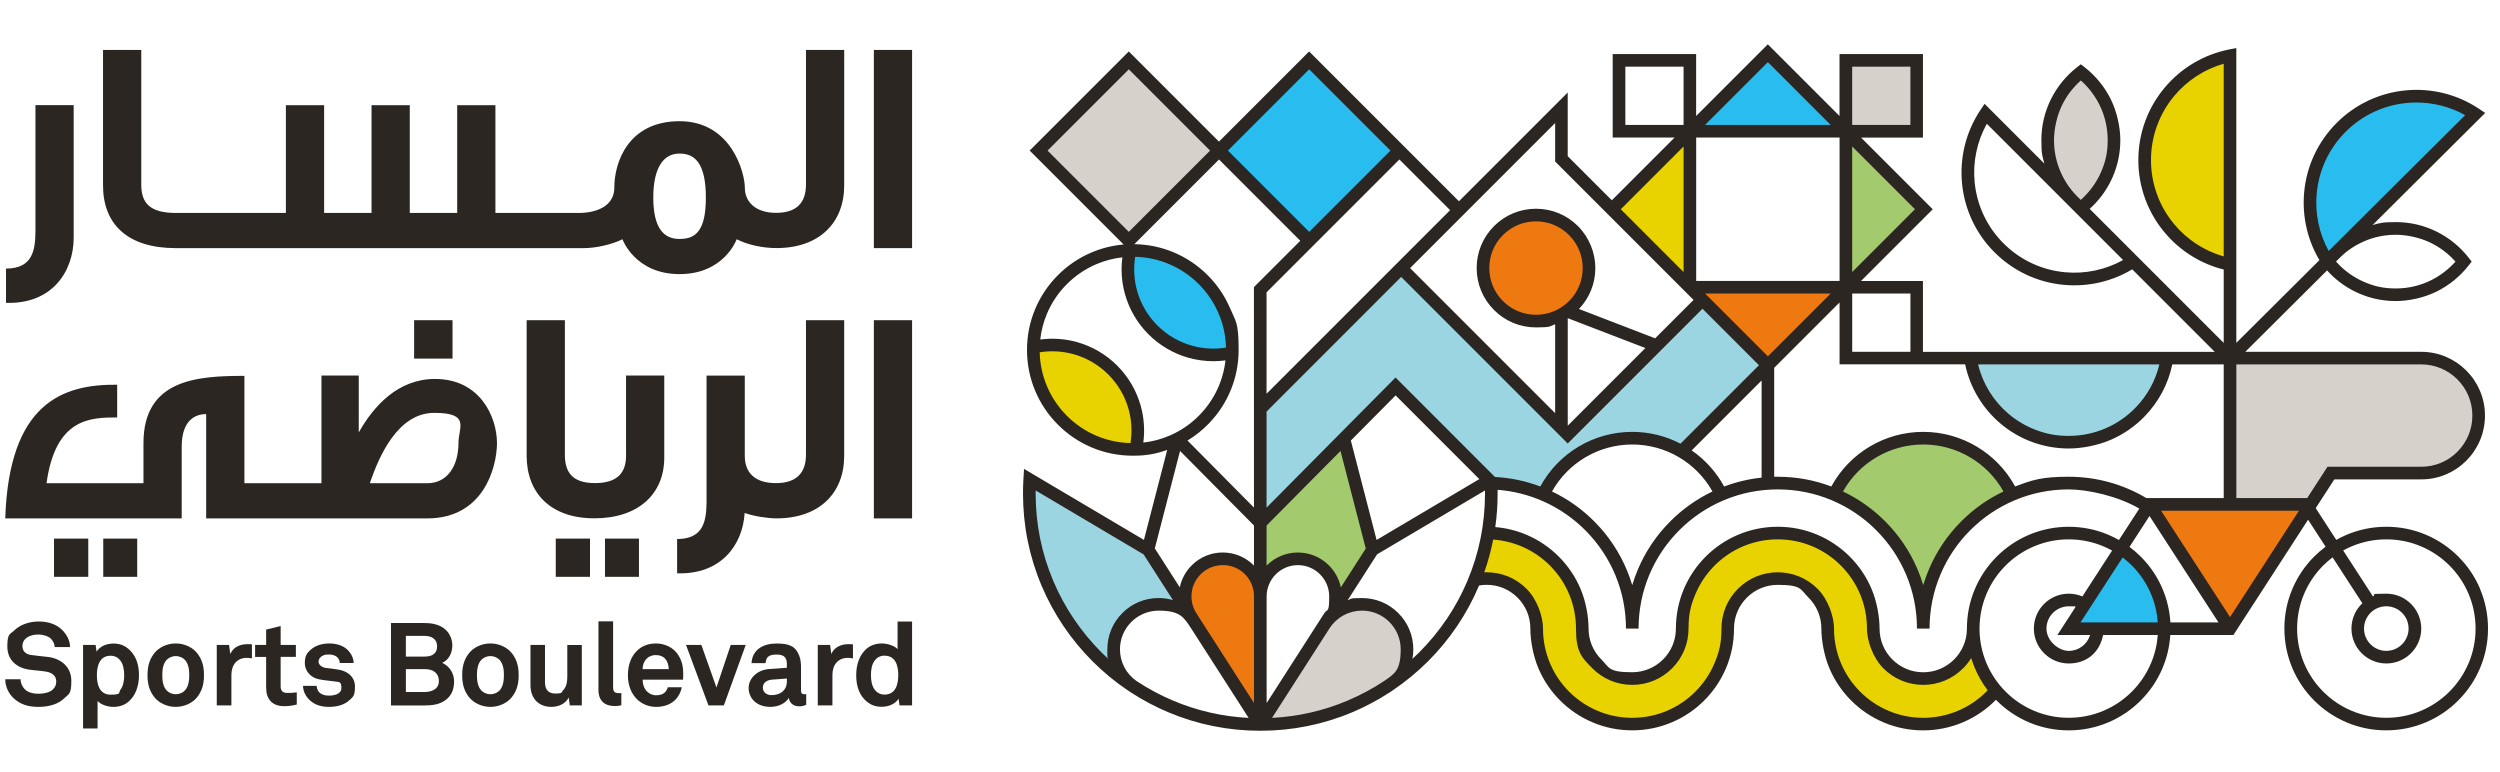 <?xml version="1.0" encoding="UTF-8"?>
<svg id="Layer_1" data-name="Layer 1" xmlns="http://www.w3.org/2000/svg" version="1.1" viewBox="0 0 9063 2800">
  <defs>
    <style>
      .cls-1 {
        fill: #a3ca6d;
      }

      .cls-1, .cls-2, .cls-3, .cls-4, .cls-5, .cls-6, .cls-7 {
        stroke-width: 0px;
      }

      .cls-2 {
        fill: #29bdef;
      }

      .cls-3 {
        fill: #e8d300;
      }

      .cls-4 {
        fill: #ef7911;
      }

      .cls-5 {
        fill: #9bd5e1;
      }

      .cls-6 {
        fill: #2b2622;
      }

      .cls-7 {
        fill: #d6d1ca;
      }
    </style>
  </defs>
  <g>
    <path class="cls-6" d="M233.8,2530.6c-22.7,22.7-57.7,32-94.3,32s-64.9-8.4-89.3-30.7c-17.7-16-31.2-41.3-31.2-69.5h55.6c0,14.7,6.7,27.8,15.6,36.6,12.6,12.6,32.9,16,50.1,16s40.4-4.2,51.8-16c6.7-7.2,11.8-14.3,11.8-28.6,0-21.9-16.9-32-35.4-35.4-20.2-3.8-46.3-4.6-66.1-8-41.3-6.7-75.8-33.7-75.8-83.4s10.5-43.4,26.1-59c19.8-19.4,52.6-31.6,87.6-31.6s63.2,10.1,83.4,29.1c17.7,16.9,29.9,38.7,30.3,63.6h-55.6c-.4-10.5-5.9-21.9-13.1-29.5-9.7-10.1-29.5-16-45.5-16s-36.2,3.8-48.4,16.4c-6.3,6.7-10.1,14.3-10.1,25.3,0,19.4,12.6,29.5,30.3,32.4,18.9,3,45.5,5.1,64.9,7.6,44.6,6.3,82.1,35.4,82.1,86.3s-10.1,47.6-24.8,62.3Z"/>
    <path class="cls-6" d="M464.5,2544.9c-13.5,11-31.2,17.7-53.5,17.7s-47.2-9.3-57.3-21.5v99.8h-52.6v-302.8h45.5l3.4,24c13.1-20.2,37.5-29.1,61.5-29.1s39.6,7.6,53.1,18.5c26.1,21.5,39.2,54.3,39.2,95.6s-13.1,76.2-39.2,97.7ZM436.3,2394.5c-7.6-9.7-19-17.3-35.4-17.3-41.3,0-49.7,39.2-49.7,70.8s8.4,70.3,49.7,70.3,27.8-7.6,35.4-17.3c11-14.3,13.9-34.1,13.9-53.1s-2.9-39.2-13.9-53.5Z"/>
    <path class="cls-6" d="M713.8,2528.5c-15.2,18.5-43.4,34.1-76.7,34.1s-61.5-15.6-76.7-34.1c-16.4-20.6-25.7-43.8-25.7-80.9s9.3-60.2,25.7-80.9c15.2-18.5,43.4-34.1,76.7-34.1s61.5,15.6,76.7,34.1c16.4,20.6,25.7,43.8,25.7,80.9s-9.3,60.2-25.7,80.9ZM670.5,2392.4c-7.2-7.6-18.9-13.9-33.3-13.9s-26.1,6.3-33.3,13.9c-12.6,13.9-15.6,34.5-15.6,55.2s2.9,41.3,15.6,55.2c7.2,7.6,18.9,13.9,33.3,13.9s26.1-6.3,33.3-13.9c12.6-13.9,15.6-34.5,15.6-55.2s-2.9-41.3-15.6-55.2Z"/>
    <path class="cls-6" d="M895.3,2384.8c-37.1,0-56.4,26.5-56.4,61.9v110.4h-53.1v-219h44.6l4.6,32.9c10.1-25.3,36.2-35.8,61.9-35.8s11,.4,16.4,1.3v50.5c-5.9-1.3-12.2-2.1-18.1-2.1Z"/>
    <path class="cls-6" d="M1030.9,2560.1c-44.2,0-66.1-25.3-66.1-67.4v-111.2h-40v-43.4h40v-55.6l52.6-13.1v68.6h55.2v43.4h-55.2v106.6c0,16.8,7.6,24,24.4,24s19.8-.4,34.1-2.1v44.2c-14.7,3.8-29.5,5.9-45.1,5.9Z"/>
    <path class="cls-6" d="M1267.6,2537.3c-17.7,17.7-45.1,25.3-75,25.3s-52.6-8-70.8-25.3c-12.6-12.2-23.2-30.3-23.2-51h49.3c0,9.7,5.1,20.2,11.8,25.7,8.4,6.7,18.1,9.7,33.3,9.7s44.6-3.8,44.6-27.8-8.4-21.1-21.9-23.2c-19.4-3-41.3-4.2-60.6-8.4-29.9-6.3-50.1-30.7-50.1-58.5s9.3-37.9,22.3-49.3c16-13.9,39.2-21.9,66.5-21.9s52.6,8.4,68.7,25.7c11.8,12.6,19.4,29.1,19.4,45.1h-50.1c0-8.4-3.8-15.2-8.8-20.6-6.3-6.3-17.7-10.1-28.6-10.1s-14.7,0-22.7,3.4c-9.3,3.8-16.8,11.8-16.8,23.2s13.5,20.2,25.3,21.9c19.8,2.5,25.3,2.9,46.8,6.3,34.5,5.5,59.8,27.4,59.8,61.9s-7.6,36.6-18.9,48Z"/>
    <path class="cls-6" d="M1615.8,2537.3c-23.2,17.7-51,20.2-79.6,20.2h-118.8v-299h118.8c24,0,48.9,3.4,69.1,16.4,21.9,14.3,34.5,39.2,34.5,64.9s-11.4,51.8-36.6,63.2c28.2,13.1,43,39.6,43,67.4s-8.8,50.5-30.3,67ZM1538.3,2305.2h-67v75h68.2c24.4,0,45.1-8.8,45.1-37.1s-21.9-37.9-46.3-37.9ZM1540,2425.7h-68.6v83h67c25.3,0,52.6-9.3,52.6-39.6s-22.3-43.4-51-43.4Z"/>
    <path class="cls-6" d="M1854.6,2528.5c-15.2,18.5-43.4,34.1-76.7,34.1s-61.5-15.6-76.7-34.1c-16.4-20.6-25.7-43.8-25.7-80.9s9.3-60.2,25.7-80.9c15.2-18.5,43.4-34.1,76.7-34.1s61.5,15.6,76.7,34.1c16.4,20.6,25.7,43.8,25.7,80.9s-9.3,60.2-25.7,80.9ZM1811.2,2392.4c-7.2-7.6-18.9-13.9-33.3-13.9s-26.1,6.3-33.3,13.9c-12.6,13.9-15.6,34.5-15.6,55.2s2.9,41.3,15.6,55.2c7.2,7.6,18.9,13.9,33.3,13.9s26.1-6.3,33.3-13.9c12.6-13.9,15.6-34.5,15.6-55.2s-2.9-41.3-15.6-55.2Z"/>
    <path class="cls-6" d="M2065.5,2557.1l-3.8-28.6c-10.5,21.5-35,34.1-62.8,34.1-46.8,0-75.8-31.6-75.8-78.3v-146.2h52.6v134.4c0,25.7,10.1,41.7,37.9,41.7s20.6-4.6,27-10.9c12.6-11.8,16-31.6,16-49.3v-115.8h52.6v219h-43.8Z"/>
    <path class="cls-6" d="M2229.3,2559.6c-35.8,0-59.8-17.3-59.8-59v-248.1h53.1v239.2c0,12.6,2.9,21.1,21.1,21.1s5.9-.4,8.8-.4v44.2c-10.5,2.1-12.6,3-23.2,3Z"/>
    <path class="cls-6" d="M2476.5,2464h-146.6c-.4,16.9,5.5,32.9,16,43,7.6,7.2,18.1,13.5,32.4,13.5s24.4-3,32-10.5c4.6-4.6,8.4-10.5,10.5-18.5h50.5c-1.3,13.1-10.1,30.3-18.5,40.4-18.5,21.9-45.9,30.7-73.7,30.7s-51.8-10.5-69.1-27c-21.9-21-33.7-51.8-33.7-87.6s10.5-66.1,31.6-87.6c16.4-16.9,40-27.8,69.9-27.8s61.9,13.1,80,40.4c16,24,19.8,48.9,18.9,76.2,0,0-.4,10.1-.4,14.7ZM2410.8,2387.4c-7.2-7.6-18.1-12.6-33.3-12.6s-29.1,6.7-36.6,16.9c-7.6,9.7-11,19.8-11.4,34.1h94.8c-.4-16.4-5.1-29.1-13.5-38.3Z"/>
    <path class="cls-6" d="M2624.3,2557.1h-56l-81.3-219h55.6l54.7,154.2,51.8-154.2h54.3l-79.2,219Z"/>
    <path class="cls-6" d="M2896.8,2560.5c-22.7,0-35.4-14.3-37.1-30.7-10.1,17.7-35.4,32.8-66.5,32.8-52.2,0-79.2-32.8-79.2-68.6s32.4-65.7,74.1-68.6l64.4-4.6v-13.5c0-20.6-7.2-34.5-37.1-34.5s-38.7,10.9-40,31.2h-51c3-49.3,42.1-71.2,91-71.2s69.5,11.8,82.1,44.6c5.5,13.9,6.3,29.5,6.3,44.2v81.3c0,10.1,3.4,13.9,12.2,13.9s6.7-.8,6.7-.8v38.7c-8.8,3.8-13.5,5.9-26.1,5.9ZM2852.6,2459.8l-55.6,4.2c-16,1.3-31.6,11-31.6,28.6s14.7,27.4,31.2,27.4c32.9,0,56-17.7,56-50.1v-10.1Z"/>
    <path class="cls-6" d="M3074.1,2384.8c-37.1,0-56.4,26.5-56.4,61.9v110.4h-53.1v-219h44.6l4.6,32.9c10.1-25.3,36.2-35.8,61.9-35.8s11,.4,16.4,1.3v50.5c-5.9-1.3-12.2-2.1-18.1-2.1Z"/>
    <path class="cls-6" d="M3261,2557.1l-3.4-24c-13.1,20.2-37.5,29.1-61.5,29.1s-40-7.6-53.5-18.5c-26.1-21.5-38.7-54.3-38.7-95.6s13.1-76.2,39.2-97.7c13.5-10.9,31.2-17.7,53.5-17.7s48,9.3,57.3,20.6v-100.2h52.6v304.1h-45.5ZM3206.7,2376.8c-16.4,0-27.8,7.6-35.4,17.3-11,14.3-13.9,34.1-13.9,53.1s2.9,39.2,13.9,53.5c7.6,9.7,18.9,17.3,35.4,17.3,41.3,0,49.7-39.2,49.7-70.7s-8.4-70.3-49.7-70.3Z"/>
  </g>
  <g>
    <rect class="cls-6" x="3167.9" y="181" width="138.6" height="718.5"/>
    <path class="cls-6" d="M267.1,381.2h-138.6v458c-.6,66.8-9.7,134.5-106.7,134.5v124.2c167.4,5.5,244.8-114.2,245.3-235.1,0-15.8,0-481.8,0-481.7Z"/>
    <path class="cls-6" d="M2921.8,181v487.9c0,69-36.8,102.7-108.8,102.7s-112.8-38.2-112.8-91.2-47.8-241-236.6-241-236.5,152.9-236.5,239.6-100.2,93-126.6,93h-304.5v-390.7h-138.6v390.7h-171.9v-390.7h-138.6v390.7h-171.9v-390.7h-138.6v390.7h-397.9c-95.3,0-126.4-35.5-126.4-103.1V181h-138.6v491.2c0,140.4,88.8,226.8,262,227.3h1480.7c43.7,0,102.7-13.1,140.3-32.2.3.7,45.3,126.4,207.1,126.4s206.8-125.6,207.1-126.4c38.5,19.6,92.2,32,144.2,32,155.2,0,245.5-91.7,245.5-227.1V181h-138.6ZM2464.7,866.2c-.4,0-.7,0-1.1,0-.4,0-.7,0-1.1,0-56.5,0-94.2-39.9-94.2-149.7s37.7-159.7,94.2-159.7.7,0,1.1,0c.4,0,.7,0,1.1,0,56.5,0,94.2,38.8,94.2,159.7s-37.7,149.7-94.2,149.7Z"/>
  </g>
  <g>
    <rect class="cls-6" x="3167.9" y="1160.8" width="138.6" height="718.5"/>
    <rect class="cls-6" x="1501.3" y="1160.8" width="139.2" height="139.2"/>
    <g>
      <rect class="cls-6" x="2014.7" y="1952.5" width="124.2" height="138.6"/>
      <rect class="cls-6" x="2193.2" y="1952.5" width="123.1" height="138.6"/>
    </g>
    <g>
      <rect class="cls-6" x="195.8" y="1952.5" width="124.2" height="138.6"/>
      <rect class="cls-6" x="374.3" y="1952.5" width="123.1" height="138.6"/>
    </g>
    <path class="cls-6" d="M2269.6,1651.9c0,61.9-31.3,99.4-113,99.4s-108.8-39.4-108.8-102.7v-487.9h-138.6v491.2c0,135.4,86.7,227.1,245.5,227.1s253.4-87.4,253.4-220.5v-297.1h-138.6v290.5Z"/>
    <path class="cls-6" d="M2921.8,1160.8v487.9c0,63.3-32.5,102.7-108.8,102.7s-113-37.4-113-99.3v-290.5h-138.6v458c-.6,66.8-9.7,134.5-106.7,134.5v124.2c159.8,5.3,238.1-103.6,244.8-218.7,32.9,11.8,83.2,19.6,115.4,19.6,155.7,0,245.5-91.7,245.5-227.1v-491.2h-138.6Z"/>
    <path class="cls-6" d="M1577.8,1373.7c-136.4,0-224,99.8-277.2,194v-206.2h-135.3v390.3h-279.3v-389.2c-170.7,0-365.9,12.2-365.9,243.9v145.2H168.7c32.6-235.9,158.6-238.4,256.1-238.4v-118.6c-198.5-2.2-391.9,67-405.8,484.5h639.7v-259.4c0-95.4,47.7-118.6,88.7-118.6v378.1h801.5c204,0,251.7-184,252.8-271.6,0-98.7-63.2-233.9-224-233.9ZM1549,1751.7h-208.4c34.4-99.8,102-255,233.9-255s87.6,53.2,87.6,108.7c0,83.2-39.9,146.4-113.1,146.4Z"/>
  </g>
  <g>
    <g>
      <path class="cls-1" d="M4840,2133.7c-5.4-26.1-18.4-50-37.5-69.1-26-26-60.6-40.4-97.4-40.4s-71.4,14.3-97.4,40.4c-.1.1-.2.2-.3.3l-.6.6-36.4,37.1v-206.2s300.4-303.1,300.4-303.1l103.3,399-123.5,192.5-10.6-51Z"/>
      <path class="cls-1" d="M6951.7,2127.3c-5.5-18.4-12.1-36.8-19.6-54.5-26.6-63-64.8-119.6-113.4-168.2-42.9-42.9-92.3-77.8-146.7-103.7l-20.6-9.8,11.1-19.8c30.9-54.9,75.8-100.8,130.1-132.5,54.3-31.8,116.3-48.6,179.4-48.6s125,16.8,179.3,48.6c54.3,31.8,99.3,77.6,130.1,132.5l11.1,19.8-20.6,9.8c-54.4,25.9-103.8,60.8-146.7,103.7-48.6,48.6-86.7,105.2-113.4,168.2-7.5,17.8-14.1,36.1-19.6,54.5l-20.4,68.2-20.4-68.2Z"/>
      <polygon class="cls-1" points="6693.3 479.5 6972.3 758.5 6693.3 1037.6 6693.3 479.5"/>
    </g>
    <g>
      <path class="cls-5" d="M7499.6,1601.5c-43.1,0-85.3-7.6-125.3-22.5-38.7-14.4-74.4-35.3-106.1-62-29.2-24.7-54.2-53.7-74.3-86.3-20.1-32.5-34.7-67.8-43.5-104.7l-6.3-26.2h711.1s-6.2,26.2-6.2,26.2c-14.8,62.4-46.5,119.9-91.4,166.3-33.1,34.2-72,61.1-115.5,79.9-45,19.5-93,29.4-142.4,29.4Z"/>
      <path class="cls-5" d="M4570.2,1483.4l509.4-509.5,603.9,603.9,488.5-488.5,234.8,234.8-310.4,310.4-13.8-7.2c-50.8-26.4-107.9-40.4-165.3-40.4-131.2,0-251.7,71.6-314.5,186.9l-8.9,16.3-17.3-6.6c-50.5-19.1-103.7-30.2-158-33.1l-8.1-.4-351.1-351.2-488.9,493.1v-408.5Z"/>
      <path class="cls-5" d="M4003.3,2404.3c-8.7-8-17.3-16.2-25.3-24.2-37.8-37.8-72.2-79.4-102.1-123.7-30.2-44.7-56.1-92.4-77.1-142-43.6-103-65.7-212.5-65.7-325.3s0-7.6,0-11.4l.5-36.7,427.3,253.1,139.7,217.6-54.5-15.8c-14.9-4.3-30.4-6.5-46-6.5-44,0-85.3,17.1-116.4,48.2-31.1,31.1-48.2,72.4-48.2,116.4s1,20.7,2.9,30.8l12,63.1-47.3-43.5Z"/>
    </g>
    <g>
      <path class="cls-3" d="M8055.6,950c-37-10.5-72.3-26.6-104.7-47.8-32.5-21.2-61.6-47.1-86.3-77-27.9-33.7-49.7-71.6-64.7-112.5-15.5-42.4-23.4-86.9-23.4-132.4s7.9-90.1,23.4-132.4c15-40.9,36.8-78.8,64.7-112.5,24.7-29.8,53.7-55.7,86.3-77,32.5-21.2,67.7-37.3,104.7-47.8l27.1-7.7v754.9l-27.1-7.7Z"/>
      <polygon class="cls-3" points="5845.6 758.5 6124.6 479.5 6124.6 1037.5 5845.6 758.5"/>
      <path class="cls-3" d="M4097.7,1627.6c-45.2-1.1-89.2-10.6-130.7-28.1-42.8-18.1-81.2-44-114.1-77-33-33-58.9-71.4-77-114.1-17.5-41.4-27-85.4-28.1-130.7l-.5-18.6,18.4-2.9c16.2-2.6,32.7-3.9,49.1-3.9,28.2,0,56.2,3.8,83.1,11.3,50.8,14.2,97.4,41.5,134.9,78.9,37.5,37.5,64.8,84.1,78.9,134.9,11.9,42.6,14.5,88.4,7.4,132.2l-2.9,18.4-18.6-.5Z"/>
      <path class="cls-3" d="M6972.1,2623.5c-46.5,0-91.7-9.1-134.2-27.1-41.1-17.4-77.9-42.2-109.6-73.9-31.7-31.7-56.5-68.5-73.9-109.6-18-42.5-27.1-87.7-27.1-134.2s-19-94.7-53.5-129.2c-34.5-34.5-80.4-53.5-129.2-53.5s-94.7,19-129.3,53.5c-34.5,34.5-53.6,80.4-53.6,129.2s-9.1,91.7-27.1,134.2c-17.4,41.1-42.2,77.9-73.9,109.6-31.7,31.7-68.5,56.5-109.6,73.9-42.5,18-87.7,27.1-134.2,27.1s-91.7-9.1-134.2-27.1c-41-17.4-77.9-42.2-109.5-73.9-31.6-31.7-56.5-68.5-73.8-109.6-18-42.5-27.1-87.7-27.1-134.2s-19-94.7-53.5-129.2c-34.5-34.5-80.4-53.5-129.2-53.5s-5.5,0-8.2.2l-31.5,1.4,10.5-29.7c13.3-37.7,23.9-76.7,31.6-115.9l3.6-18.4,18.7,1.3c38.8,2.7,76.6,12,112.2,27.4,40.6,17.6,76.9,42.5,108.2,74.1,64.2,64.9,99.5,151,99.5,242.4s19,94.7,53.5,129.2c34.5,34.5,80.4,53.5,129.2,53.5s94.7-19,129.3-53.5c34.5-34.5,53.6-80.4,53.6-129.2s9.1-91.7,27.1-134.2c17.4-41.1,42.2-77.9,73.9-109.6,31.7-31.7,68.5-56.5,109.6-73.9,42.5-18,87.7-27.1,134.2-27.1s91.7,9.1,134.2,27.1c41,17.4,77.9,42.2,109.6,73.9,31.7,31.7,56.5,68.5,73.9,109.6,18,42.5,27.1,87.7,27.1,134.2s19,94.7,53.5,129.2c34.5,34.5,80.4,53.5,129.2,53.5s94.7-19,129.2-53.5c10.2-10.2,19.1-21.5,26.6-33.6l24.8-40.2,13.7,45.2c3.6,11.8,7.8,23.5,12.6,34.8,11.4,26.9,26.1,52.3,43.7,75.3l11,14.5-12.6,13.1c-32.4,33.8-70.5,60.3-113.5,78.6-43,18.4-88.7,27.7-135.6,27.7Z"/>
    </g>
    <g>
      <path class="cls-4" d="M4307.8,2216.8l1.5-.9c-7.4-16.9-11.2-35.2-11.2-53.8,0-74.2,60.4-134.6,134.6-134.6s68,13.3,93.2,37.6c25.1,24.2,39.8,56.6,41.3,91.3v.4s.1,464.4.1,464.4l-259.5-404.3Z"/>
      <path class="cls-4" d="M5568.3,1162.2c-50.9,0-98.8-19.8-134.8-55.8-36-36-55.8-83.9-55.8-134.8s19.8-98.8,55.8-134.8c36-36,83.9-55.8,134.8-55.8s98.8,19.8,134.8,55.8c36,36,55.8,83.9,55.8,134.8s-19.8,98.8-55.8,134.8c-36,36-83.9,55.8-134.8,55.8Z"/>
      <polygon class="cls-4" points="6130 1042.9 6688 1042.9 6409 1321.9 6130 1042.9"/>
      <polygon class="cls-4" points="7795.3 1830.1 8373.4 1830.1 8084.4 2276.2 7795.3 1830.1"/>
    </g>
    <g>
      <path class="cls-7" d="M7512.9,724.5c-26.5-27.2-47.5-58.6-62.5-93.4-16.8-38.9-25.4-80.4-25.4-123.2s10.9-95.2,32.5-138.4c17.5-35.1,42.4-67.5,72-93.8l14.1-12.6,14.1,12.6c29.6,26.3,54.4,58.7,72,93.8,21.6,43.2,32.5,89.8,32.5,138.4s-8.5,84.2-25.4,123.1c-16.3,37.6-39.5,71.2-69.1,99.8-3.3,3.2-6.7,6.4-10.3,9.6l-15,13.5-29.5-29.5Z"/>
      <rect class="cls-7" x="6693.3" y="220.5" width="253.7" height="253.7"/>
      <path class="cls-7" d="M4803.1,2264.6c30-45.2,80.3-72.2,134.5-72.2h0c89,0,161.5,72.4,161.5,161.4s-6.3,52-18.4,74.9c-12,22.9-29.6,42.8-51,57.7l-.4.3c-42.7,28.2-88.1,52.6-135.1,72.5-89.5,37.9-184.3,59.6-281.7,64.6l-41.4,2.1,231.9-361.3Z"/>
      <path class="cls-7" d="M8085.9,1827v-527.2h691.3c55.2,0,107.2,21.5,146.2,60.6,39.1,39.1,60.6,91,60.6,146.2s-21.5,107.2-60.6,146.2c-39.1,39.1-91,60.6-146.2,60.6h-328.2l-73.6,113.6h-289.6Z"/>
      <rect class="cls-7" x="3862.7" y="316.3" width="459.2" height="459.2" transform="translate(812.6 3053.6) rotate(-45)"/>
    </g>
    <g>
      <path class="cls-2" d="M8423.3,920.1c-18.4-33.5-31.7-69.5-39.5-107.1-7.8-37.7-10-76.3-6.4-114.5,4.1-43.6,15.5-85.8,33.8-125.3,19-40.9,44.9-78,77.1-110.2,32.2-32.2,69.3-58.1,110.2-77.1,39.6-18.3,81.7-29.7,125.3-33.8,11.9-1.1,24-1.7,36-1.7,65.5,0,130.3,16.8,187.3,48.5l24.7,13.7-503.8,501.5h0c-2.6,2.6-5.2,5.2-7.7,7.7l-.2.2-23,22.9-13.6-24.8Z"/>
      <path class="cls-2" d="M7503.3,2277.5l186.3-287.5,18.3,13.9c12.4,9.4,24.4,19.9,35.5,31,31.7,31.7,56.5,68.5,73.9,109.6,14.8,35.1,23.7,72.2,26.3,110.3l1.5,22.7h-341.7Z"/>
      <path class="cls-2" d="M4398.8,1285c-28.2,0-56.2-3.8-83.1-11.3-50.8-14.2-97.4-41.5-134.9-78.9-37.5-37.5-64.8-84.1-78.9-134.9-11.9-42.6-14.5-88.3-7.4-132.2l2.9-18.4,18.6.5c45.2,1.1,89.2,10.6,130.7,28.1,42.8,18.1,81.2,44,114.1,77,33,33,58.9,71.4,77,114.1,17.5,41.4,27,85.4,28.1,130.7l.5,18.6-18.4,2.9c-16.2,2.6-32.7,3.9-49.1,3.9Z"/>
      <polygon class="cls-2" points="6129.9 474.2 6408.9 195.2 6688 474.2 6129.9 474.2"/>
      <rect class="cls-2" x="4516.8" y="316.3" width="459.2" height="459.2" transform="translate(1004.2 3516.1) rotate(-45)"/>
    </g>
    <path class="cls-6" d="M8991,2135c-18.6-44-45.2-83.4-79.1-117.3-33.9-33.9-73.4-60.5-117.3-79.1-45.5-19.3-93.9-29-143.7-29s-98.2,9.8-143.7,29c-13,5.5-25.6,11.7-37.7,18.6l-74.6-115.1,67.5-104.2h314.9c31.2,0,61.5-6.1,90-18.2,27.5-11.6,52.3-28.3,73.5-49.5,21.2-21.2,37.9-46,49.5-73.5,12.1-28.5,18.2-58.8,18.2-90s-6.1-61.5-18.2-90c-11.6-27.5-28.3-52.3-49.5-73.5-21.2-21.2-46-37.9-73.5-49.6-28.5-12.1-58.8-18.2-90-18.2h-637.6s296.4-295.1,296.4-295.1c2.9,3.1,5.8,6.3,8.6,9.2,30.9,31.9,67.1,56.9,107.7,74.5,42,18.2,86.7,27.4,132.8,27.4s102.7-11.8,149.3-35.1c44.4-22.2,84.1-54.6,114.8-93.9l11-14.1-11-14.1c-30.6-39.3-70.3-71.7-114.8-93.9-46.6-23.3-96.9-35.1-149.3-35.1s-56.8,3.6-84.1,10.6l408.3-406.4-23.3-15.5c-39.1-26-82.1-44.9-127.8-56.2-44.8-11-90.8-14.5-136.8-10.1-46.4,4.4-91.2,16.5-133.3,35.9-43.6,20.2-83,47.7-117.2,82-34.2,34.2-61.8,73.7-82,117.2-19.5,42.1-31.6,86.9-35.9,133.3-4.3,46-.9,92,10.1,136.8,9.6,39,24.8,76,45.2,110.3l-301.3,299.9V174.1l-27.4,5.5c-46.1,9.3-89.8,26.3-130.1,50.6-39.5,23.8-74.4,54-103.9,89.6-29.7,35.9-52.9,76.1-68.9,119.7-16.5,45.1-24.9,92.5-24.9,140.9s8.4,95.8,24.9,140.9c16,43.5,39.1,83.8,68.9,119.7,29.5,35.6,64.4,65.7,103.9,89.6,34.9,21.1,72.4,36.7,111.8,46.5v266l-485.9-485.9c3.1-2.8,6.2-5.7,9.2-8.6,31.9-30.9,56.9-67.1,74.5-107.7,18.2-42,27.4-86.7,27.4-132.8s-11.8-102.7-35.1-149.3c-22.2-44.4-54.6-84.1-93.9-114.8l-14.1-11-14.1,11c-39.3,30.6-71.7,70.3-93.9,114.8-23.3,46.6-35.1,96.9-35.1,149.3s3.6,57.4,10.8,85l-216.7-216.7-15.5,23.2c-26,39.1-44.9,82.1-56.2,127.8-11,44.8-14.5,90.8-10.1,136.8,4.4,46.4,16.5,91.2,35.9,133.3,20.2,43.6,47.7,83,82,117.2,34.2,34.2,73.7,61.8,117.2,82,42.1,19.5,86.9,31.6,133.3,35.9,46,4.3,92,.9,136.8-10.1,39.6-9.8,77.2-25.3,111.9-46.1l299.1,299.1h-1057.8v-256.9h-224.4l259.9-259.9-259.9-259.9h224.4V196.1h-302.5v224.4l-259.9-259.9-259.9,259.9v-224.4h-302.5v302.5h224.4l-227.5,227.5-159.9-159.9v-230.9s-394.3,394.3-394.3,394.3l-543.1-543.1-326.9,326.9-326.9-326.9-359.3,359.3,340.6,340.6c-40.1,3.4-79,13-116.1,28.7-45.7,19.3-86.7,47-121.9,82.2-35.2,35.2-62.9,76.2-82.2,121.9-20,47.3-30.1,97.5-30.1,149.3s10.1,102,30.1,149.3c19.3,45.7,47,86.7,82.2,121.9,35.2,35.2,76.2,62.9,121.9,82.2,47.3,20,97.5,30.1,149.3,30.1s84.8-7,124.8-20.8l-84.4,326-434.7-257.4-2.2,37.4c-1,17.1-1.5,34.5-1.5,51.8,0,116.1,22.7,228.8,67.6,334.8,21.6,51,48.2,100.1,79.3,146.1,30.8,45.5,66.1,88.4,105,127.3,38.9,38.9,81.7,74.3,127.3,105,2.1,1.4,4.2,2.8,6.3,4.2,2.1,1.5,4.3,2.9,6.5,4.3h0c42.3,27.4,87.1,51.2,133.4,70.8,106.1,44.9,218.7,67.6,334.8,67.6s228.8-22.7,334.8-67.6c46.3-19.6,91.1-43.4,133.4-70.9h0c2.2-1.3,4.3-2.8,6.5-4.3,2.1-1.4,4.2-2.8,6.3-4.2,45.5-30.8,88.4-66.1,127.3-105,38.9-38.9,74.3-81.7,105-127.3,31.1-46,57.8-95.1,79.3-146.1.2-.4.3-.8.5-1.2,9.1-1.6,18.4-2.4,27.7-2.4,42.3,0,82,16.5,111.9,46.4,29.9,29.9,46.3,69.7,46.3,112s9.8,98.2,29,143.7c18.6,44,45.2,83.4,79.1,117.3,33.9,33.9,73.4,60.5,117.3,79.1,45.5,19.3,93.9,29,143.7,29s98.2-9.8,143.7-29c44-18.6,83.5-45.2,117.4-79.1,33.9-33.9,60.5-73.4,79.1-117.3,19.3-45.5,29-93.9,29-143.7,0-87.3,71-158.3,158.4-158.3s82,16.5,111.9,46.4c29.9,29.9,46.4,69.7,46.4,112s9.8,98.2,29,143.7c18.6,44,45.2,83.4,79.1,117.3,33.9,33.9,73.4,60.5,117.3,79.1,45.5,19.3,93.9,29,143.7,29,99.7,0,194.4-40.1,263.7-110.8.9.9,1.8,1.8,2.7,2.7,33.9,33.9,73.4,60.5,117.3,79.1,45.5,19.3,93.9,29,143.7,29s98.2-9.8,143.7-29c44-18.6,83.4-45.2,117.3-79.1,33.9-33.9,60.5-73.4,79.1-117.3,16.2-38.4,25.7-78.8,28.3-120.4h228.8l270.7-417.9,63.5,97.9c-14.5,10.8-28.3,22.7-41.3,35.6-33.9,33.9-60.5,73.4-79.1,117.3-19.3,45.5-29,93.9-29,143.7s9.8,98.2,29,143.7c18.6,44,45.2,83.4,79.1,117.3,33.9,33.9,73.4,60.5,117.3,79.1,45.5,19.3,93.9,29,143.7,29s98.2-9.8,143.7-29c44-18.6,83.4-45.2,117.3-79.1,33.9-33.9,60.5-73.4,79.1-117.3,19.3-45.5,29-93.9,29-143.7s-9.8-98.2-29-143.7ZM7469.8,622.7c-15.7-36.3-23.6-74.9-23.6-114.7s10.2-88.7,30.2-128.9c16.4-32.9,39.4-62.9,67.1-87.4,27.6,24.6,50.6,54.5,67.1,87.4,20.1,40.2,30.2,83.6,30.2,128.9s-8,78.4-23.6,114.7c-15.2,35-36.8,66.3-64.3,93-3.1,3-6.4,6.1-9.7,9.1l-8.7-8.7h0s-6.3-6.3-6.3-6.3c-24.7-25.3-44.2-54.5-58.3-87ZM7485.6,986.9c-41.2-3.9-81-14.6-118.4-31.9-38.7-17.9-73.7-42.4-104.1-72.8-30.4-30.4-54.9-65.5-72.8-104.1-17.3-37.4-28-77.2-31.9-118.4-6.9-73.3,8.7-147.2,44.2-211l494,494c-63.7,35.5-137.6,51.1-211,44.2ZM8570.5,874.7c36.3-15.7,74.8-23.6,114.7-23.6s88.7,10.2,128.9,30.2c32.9,16.4,62.9,39.4,87.4,67.1-24.6,27.6-54.5,50.6-87.4,67.1-40.2,20.1-83.6,30.2-128.9,30.2s-78.4-8-114.7-23.6c-35-15.2-66.3-36.8-93-64.3-3-3.1-6.1-6.4-9-9.7l8.7-8.7h.1c0-.1,7-7.1,7-7.1,25.1-24.3,54.1-43.6,86.1-57.5ZM8398.6,700.4c3.9-41.2,14.6-81,31.9-118.4,17.9-38.7,42.4-73.7,72.8-104.1,30.4-30.4,65.5-54.9,104.1-72.8,37.4-17.3,77.2-28,118.4-31.9,11.3-1.1,22.7-1.6,34-1.6,61.9,0,123,15.8,176.9,45.8l-494.8,492.4c-34.9-63.4-50.2-136.7-43.4-209.4ZM7881,811.7c-26.4-31.9-47-67.6-61.1-106.3-14.7-40-22.1-82.1-22.1-125.1s7.4-85.1,22.1-125.1c14.2-38.6,34.8-74.4,61.1-106.3,47-56.7,110.3-97.9,180.4-117.9v698.6c-70.2-20-133.5-61.2-180.4-117.9ZM7828.2,1321c-14,58.8-43.5,112.6-86,156.4-31.2,32.2-67.7,57.5-108.6,75.2-42.4,18.3-87.4,27.6-134,27.6s-80.2-7.1-117.9-21.1c-36.4-13.6-70-33.2-99.8-58.4-55.3-46.7-94.3-110-110.9-179.7h657.2ZM7124.1,1321c17.4,83.4,62.7,159.3,128.3,214.7,33.9,28.6,72,50.9,113.3,66.2,42.8,15.9,87.8,24,133.9,24s104-10.6,152.1-31.4c46.5-20.1,88-48.8,123.3-85.3,50.8-52.4,85.2-117.3,100-188.3h186.4v484.7h-280.4c-84.9-50.6-181.9-77.3-281.4-77.3s-132.3,11.9-194.3,35.3c-66.6-122.1-194.2-198-333.2-198s-266.6,75.8-333.2,198c-62-23.4-127.2-35.3-194.3-35.3s-8.5,0-12.8.2v-395l237-237v224.4h455.3ZM7542.4,2256.3l152.6-235.4c11.7,8.9,22.8,18.6,33.3,29.1,29.7,29.7,53,64.3,69.3,102.8,14,33,22.2,67.7,24.6,103.5h-279.8ZM7577,2302c-10,33.3-40.9,57.6-77.4,57.6s-80.8-36.3-80.8-80.8,36.3-80.8,80.8-80.8,16.2,1.2,23.9,3.6l-65.1,100.5h118.6ZM7839.7,2135c-18.6-44-45.2-83.4-79.1-117.3-12.8-12.8-26.4-24.5-40.7-35.2l72.5-111.9,250,385.7h-174.3c-2.5-41.9-12-82.6-28.4-121.3ZM7130.4,2278.7c0,1.3,0,2.7,0,4-1,40.8-17.4,79-46.3,108-29.9,29.9-69.7,46.4-112,46.4s-82-16.5-111.9-46.4c-29.9-29.9-46.4-69.7-46.4-112s-9.8-98.2-29-143.7c-18.6-44-45.2-83.4-79.1-117.3-33.9-33.9-73.4-60.5-117.3-79.1-45.5-19.3-93.9-29-143.7-29s-98.2,9.8-143.7,29c-44,18.6-83.5,45.2-117.4,79.1-33.9,33.9-60.5,73.4-79.1,117.3-19.3,45.5-29,93.9-29,143.7,0,87.3-71,158.3-158.4,158.3s-82-16.5-111.9-46.4c-29.9-29.9-46.3-69.7-46.3-112s-9.6-97.5-28.6-142.7c-18.3-43.7-44.6-83-78-116.8-33.4-33.8-72.4-60.5-115.8-79.3-36.9-16-75.8-25.7-115.8-29,5.7-40,8.5-80.6,8.5-121.6s0-9-.1-13.5c57,4.4,112.2,18.2,164.5,41.3,58.8,26,111.6,62.6,156.8,108.7,45.2,46.2,80.7,99.7,105.5,159.1,25.6,61.5,38.6,126.7,38.6,194h45.7c0-68.1,13.3-134.2,39.6-196.4,25.4-60.1,61.8-114.1,108.2-160.4,46.3-46.3,100.3-82.7,160.4-108.2,62.2-26.3,128.3-39.6,196.4-39.6s134.2,13.3,196.4,39.6c60.1,25.4,114.1,61.8,160.4,108.2,46.3,46.3,82.7,100.3,108.2,160.4,26.3,62.2,39.6,128.3,39.6,196.4h45.7c0-68.1,13.3-134.2,39.6-196.4,25.4-60.1,61.8-114.1,108.1-160.4,46.3-46.3,100.3-82.7,160.4-108.2,62.2-26.3,128.3-39.6,196.4-39.6s178.5,24,255.8,69.6l-73.7,113.8c-12.4-7-25.2-13.3-38.4-18.9-45.5-19.3-93.9-29-143.7-29s-98.2,9.8-143.7,29c-44,18.6-83.4,45.2-117.3,79.1-33.9,33.9-60.5,73.4-79.1,117.3-19.3,45.5-29,93.9-29,143.7ZM4115.3,931c42.6,1.1,83.9,9.9,122.9,26.4,40.2,17,76.4,41.4,107.4,72.4,31,31,55.4,67.2,72.4,107.4,16.5,39,25.4,80.3,26.4,122.9-41,6.6-83.2,4.2-123.1-6.9-47.2-13.2-90.7-38.6-125.6-73.5-34.9-34.9-60.3-78.3-73.5-125.6-11.1-40-13.5-82.2-6.9-123.1ZM4460.1,1119.4c-19.3-45.7-47-86.7-82.2-121.9-35.2-35.2-76.2-62.9-121.9-82.2-45.6-19.3-94-29.4-143.8-30.1l307-307,294.6,294.6-168.1,168.1.2,799.2-241-243.1c28.2-17,54.1-37.6,77.3-61.6,69.7-71.9,108.1-166.7,108.1-266.8s-10.1-102-30.1-149.3ZM4545.9,1905.1v145.2c-.2-.3-.5-.5-.7-.8-30-30-70-46.6-112.5-46.6s-82.4,16.5-112.5,46.6c-22.2,22.2-37,49.8-43.2,79.8l-90.6-141.2,91.5-353.4,268,270.3ZM4355.1,2251.1l-17.8-27.8h0c-11.8-18.3-18-39.5-18-61.3,0-62.5,50.9-113.4,113.4-113.4s110.7,48.2,113.2,108.5v391.4c0,0-190.2-296.4-190.2-296.4h0c-.2-.3-.4-.7-.7-1ZM4591.7,2162.1h.1c0-62.5,50.9-113.4,113.4-113.4s113.4,50.9,113.4,113.4-6.2,43-18,61.3h0s-17.8,27.8-17.8,27.8c-.2.3-.4.7-.7,1h0s-190.3,296.5-190.3,296.5v-386.5ZM4860.8,2129.4c-6.2-30-21.1-57.6-43.2-79.8-30-30-70-46.6-112.5-46.6s-82.4,16.5-112.5,46.6c-.3.3-.7.7-1,1v-145.5s268-270.3,268-270.3l91.6,353.8-90.4,140.8ZM4990.4,1957.4l-93.3-360.3,162.3-163.7,303.4,303.5-372.3,220.5ZM5059.1,1368.6l-467.6,471.6v-348.1c0,0,488-488.2,488-488.2l603.9,603.9,488.5-488.5,204.7,204.7-284.4,284.4c-53.1-27.7-113-42.8-175.1-42.8-139.1,0-266.6,75.8-333.2,198-52.7-19.9-107.8-31.5-164.4-34.5l-360.5-360.6ZM5688,1091.5c-32,32-74.5,49.6-119.7,49.6s-87.8-17.6-119.7-49.6c-32-32-49.6-74.5-49.6-119.7s17.6-87.8,49.6-119.7c32-32,74.5-49.6,119.7-49.6s87.8,17.6,119.7,49.6c32,32,49.6,74.5,49.6,119.7s-17.6,87.8-49.6,119.7ZM5964.9,1261.7l-281.5,281.5h0v-389.8l281.5,108.3ZM6149,498.6h519.8v519.8h-519.8V498.6ZM6636.6,1064.2l-227.6,227.6-227.6-227.6h455.3ZM6250.4,1763.7c-29-53.2-69.6-97.7-117.7-130.9l253.5-253.5v352.2c-46.5,4.9-92,15.7-135.8,32.2ZM5917.2,2121.2c-5.5-18.3-11.9-36.3-19.3-54.1-27-64.8-65.7-123.2-115-173.5-45.6-46.5-98.2-84.1-156.6-111.9,59.1-105.2,170.1-170.3,290.9-170.3s231.8,65.1,290.9,170.3c-56.6,27-107.9,63.2-152.6,107.9-50.5,50.5-90.2,109.4-117.9,174.9-7.9,18.6-14.7,37.5-20.4,56.7ZM6972.1,2121.2c-5.7-19.2-12.5-38.1-20.4-56.7-27.7-65.5-67.4-124.4-117.9-174.9-44.7-44.7-96-80.9-152.6-107.9,59.1-105.2,170.1-170.3,290.9-170.3s231.8,65.1,290.9,170.3c-56.6,27-107.9,63.2-152.6,107.9-50.5,50.5-90.2,109.4-117.9,174.9-7.9,18.6-14.7,37.5-20.4,56.7ZM6925.7,1275.3h-211.1v-211.1h211.1v211.1ZM6714.5,986.2v-455.4l227.7,227.7-227.7,227.7ZM6714.5,241.8h211.1v211.1h-211.1v-211.1ZM6636.6,452.9h-455.4l227.7-227.7,227.7,227.7ZM5892.2,241.8h211.1v211.1h-211.1v-211.1ZM6103.3,530.9v455.3l-227.6-227.6,227.6-227.6ZM6139.6,1087.1l-139.6,139.6v-.3c.1,0-276-106.3-276-106.3,38.3-40.2,59.4-92.6,59.4-148.3s-22.4-111.4-63-152.1c-40.6-40.6-94.6-63-152.1-63s-111.4,22.4-152.1,63c-40.6,40.6-63,94.6-63,152.1s22.4,111.4,63,152.1c40.6,40.6,94.6,63,152.1,63s47.4-3.9,69.4-11.4v322.2l-525.8-525.8,525.8-525.9v139.5s501.9,501.9,501.9,501.9ZM4591.5,1427.5v-367.7c0,0,481.6-481.7,481.6-481.7l183.8,183.8-665.4,665.5ZM4746.1,251.3l294.6,294.6-294.6,294.6-294.6-294.6,294.6-294.6ZM4092.2,251.3l294.6,294.6h0s0,0,0,0l-294.6,294.6-294.6-294.6,294.6-294.6ZM3867.9,1029.8c31-31,67.2-55.4,107.4-72.4,30-12.7,61.4-20.9,93.6-24.4-5.9,44.5-2.7,90.1,9.4,133.4,15.3,54.8,44.7,105.1,85.2,145.6,40.5,40.5,90.8,69.9,145.6,85.2,29.2,8.1,59.5,12.2,89.7,12.2,14.6,0,29.2-1,43.7-2.9-8.2,74-40.6,143-93.1,197.2-31.2,32.2-67.7,57.5-108.6,75.2-30.8,13.3-62.9,21.8-96.1,25.5,5.9-44.5,2.7-90.1-9.4-133.4-15.3-54.8-44.7-105.1-85.2-145.6-40.5-40.5-90.8-69.9-145.6-85.2-43.3-12.1-88.9-15.2-133.4-9.4,3.6-32.2,11.8-63.6,24.4-93.6,17-40.2,41.4-76.4,72.4-107.4ZM3867.9,1507.5c-31-31-55.4-67.2-72.4-107.4-16.5-39-25.4-80.3-26.4-122.9,41-6.6,83.2-4.2,123.1,6.9,47.2,13.2,90.7,38.6,125.6,73.5,34.9,34.9,60.3,78.3,73.5,125.6,11.1,40,13.5,82.2,6.9,123.1-42.6-1.1-83.9-9.9-122.9-26.4-40.2-17-76.4-41.4-107.4-72.4ZM3893.5,2244.5c-29.4-43.5-54.7-90.1-75.1-138.3-42.5-100.4-64-207.1-64-317s0-7.4,0-11.2l391.4,231.8,106.3,165.6c-16.7-4.8-34.1-7.4-52-7.4-49.7,0-96.3,19.3-131.4,54.4-35.1,35.1-54.4,81.8-54.4,131.4s1.1,23.4,3.3,34.8c-8.4-7.7-16.6-15.6-24.6-23.6-36.9-36.9-70.3-77.4-99.5-120.6ZM4120.3,2469c-37.8-26.3-60.2-68.9-60.2-115.1,0-77.3,62.9-140.2,140.2-140.2s90.7,23.4,116.8,62.7l209.4,326.1c-94.9-4.8-187.1-25.9-274.5-62.9-45.8-19.4-90-43.1-131.6-70.6ZM4885.9,2539.6c-87.4,37-179.6,58.1-274.5,62.9l209.4-326.2c26.1-39.3,69.7-62.7,116.8-62.7,77.3,0,140.2,62.9,140.2,140.2s-22.4,88.9-60.2,115.1c-41.6,27.5-85.8,51.2-131.6,70.6ZM5244.3,2244.5c-29.1,43.1-62.6,83.7-99.5,120.6-8,8-16.3,15.9-24.6,23.6,2.2-11.4,3.3-23.1,3.3-34.8,0-49.7-19.3-96.3-54.4-131.4-35.1-35.1-81.8-54.4-131.4-54.4s-35.3,2.5-52,7.4l106.5-165.9,391.2-231.6c0,3.8,0,7.6,0,11.4,0,110-21.5,216.6-64,317-20.4,48.3-45.7,94.8-75.1,138.3ZM6972.1,2602.2c-43.7,0-86-8.5-125.9-25.4-38.5-16.3-73.1-39.6-102.8-69.3-29.7-29.7-53-64.3-69.3-102.8-16.9-39.9-25.4-82.2-25.4-125.9s-21.2-105.7-59.7-144.3c-38.5-38.5-89.8-59.8-144.3-59.8s-105.7,21.2-144.3,59.8c-38.6,38.5-59.8,89.8-59.8,144.3s-8.6,86-25.4,125.9c-16.3,38.5-39.6,73.1-69.3,102.8-29.7,29.7-64.3,53-102.8,69.3-39.9,16.9-82.2,25.4-125.9,25.4s-86-8.5-125.9-25.4c-38.5-16.3-73.1-39.6-102.8-69.3-29.7-29.7-53-64.3-69.3-102.8-16.9-39.9-25.4-82.2-25.4-125.9s-21.2-105.7-59.7-144.3c-38.5-38.5-89.7-59.8-144.2-59.8s-6.1,0-9.2.2c13.7-38.9,24.5-78.5,32.4-118.8,36.4,2.6,71.8,11.2,105.3,25.7,38.1,16.5,72.2,39.9,101.5,69.5,60.2,60.9,93.4,141.7,93.4,227.4s21.2,105.7,59.7,144.3c38.5,38.5,89.7,59.8,144.2,59.8s105.7-21.2,144.3-59.8c38.6-38.5,59.8-89.8,59.8-144.3s8.6-86,25.4-125.9c16.3-38.5,39.6-73.1,69.3-102.8,29.7-29.7,64.3-53,102.8-69.3,39.9-16.9,82.2-25.4,125.9-25.4s86,8.5,125.9,25.4c38.5,16.3,73.1,39.6,102.8,69.3,29.7,29.7,53,64.3,69.3,102.8,16.9,39.9,25.4,82.2,25.4,125.9s21.2,105.7,59.7,144.3c38.5,38.5,89.8,59.8,144.3,59.8s105.7-21.2,144.3-59.8c11.5-11.5,21.4-24,29.7-37.5,3.8,12.5,8.2,24.8,13.3,36.9,12.1,28.7,27.7,55.4,46.4,80-60.9,63.6-145.1,99.8-233.7,99.8ZM7797.6,2404.6c-16.3,38.5-39.6,73.1-69.3,102.8-29.7,29.7-64.3,53-102.8,69.3-39.9,16.9-82.2,25.4-125.9,25.4s-86-8.5-125.9-25.4c-38.5-16.3-73.1-39.6-102.8-69.3-29.7-29.7-53-64.3-69.3-102.8-16.3-38.6-24.9-79.6-25.4-121.9,0-1.3,0-2.7,0-4h0c0-43.7,8.5-86,25.4-125.9,16.3-38.5,39.6-73.1,69.3-102.8,29.7-29.7,64.3-53,102.8-69.3,39.9-16.9,82.2-25.4,125.9-25.4s86,8.5,125.9,25.4c10.7,4.5,21.2,9.6,31.3,15.2l-107.8,166.3c-15.5-6.6-32.3-10-49.4-10-69.8,0-126.5,56.8-126.5,126.5s56.8,126.5,126.5,126.5,113.4-44.6,124.4-103.3h198.3c-2.5,35.5-10.7,69.9-24.6,102.6ZM8084.4,2237.1l-250-385.7h499.8l-249.8,385.7ZM8363.9,1805.7h-256.7v-484.7h670.1c49.5,0,96.1,19.3,131.2,54.4,35,35.1,54.3,81.6,54.3,131.2s-19.3,96.1-54.3,131.2c-35,35-81.6,54.3-131.2,54.3h-339.7l-73.6,113.6ZM8948.9,2404.6c-16.3,38.5-39.6,73.1-69.3,102.8-29.7,29.7-64.3,53-102.8,69.3-39.9,16.9-82.2,25.4-125.9,25.4s-86-8.5-125.9-25.4c-38.5-16.3-73.1-39.6-102.8-69.3-29.7-29.7-53-64.3-69.3-102.8-16.9-39.9-25.4-82.2-25.4-125.9s8.5-86,25.4-125.9c16.3-38.5,39.6-73.1,69.3-102.8,10.7-10.7,22-20.5,33.9-29.5l107.9,166.4c-24.3,23.1-39.5,55.7-39.5,91.8,0,69.8,56.8,126.5,126.5,126.5s126.5-56.8,126.5-126.5-56.8-126.5-126.5-126.5-33.7,3.5-48.7,9.8l-107.8-166.4c9.9-5.5,20.1-10.5,30.6-14.9,39.9-16.9,82.2-25.4,125.9-25.4s86,8.5,125.9,25.4c38.5,16.3,73.1,39.6,102.8,69.3,29.7,29.7,53,64.3,69.3,102.8,16.9,39.9,25.4,82.2,25.4,125.9s-8.5,86-25.4,125.9ZM8650.8,2197.9c44.6,0,80.8,36.3,80.8,80.8s-36.3,80.8-80.8,80.8-80.8-36.3-80.8-80.8,36.3-80.8,80.8-80.8Z"/>
  </g>
</svg>